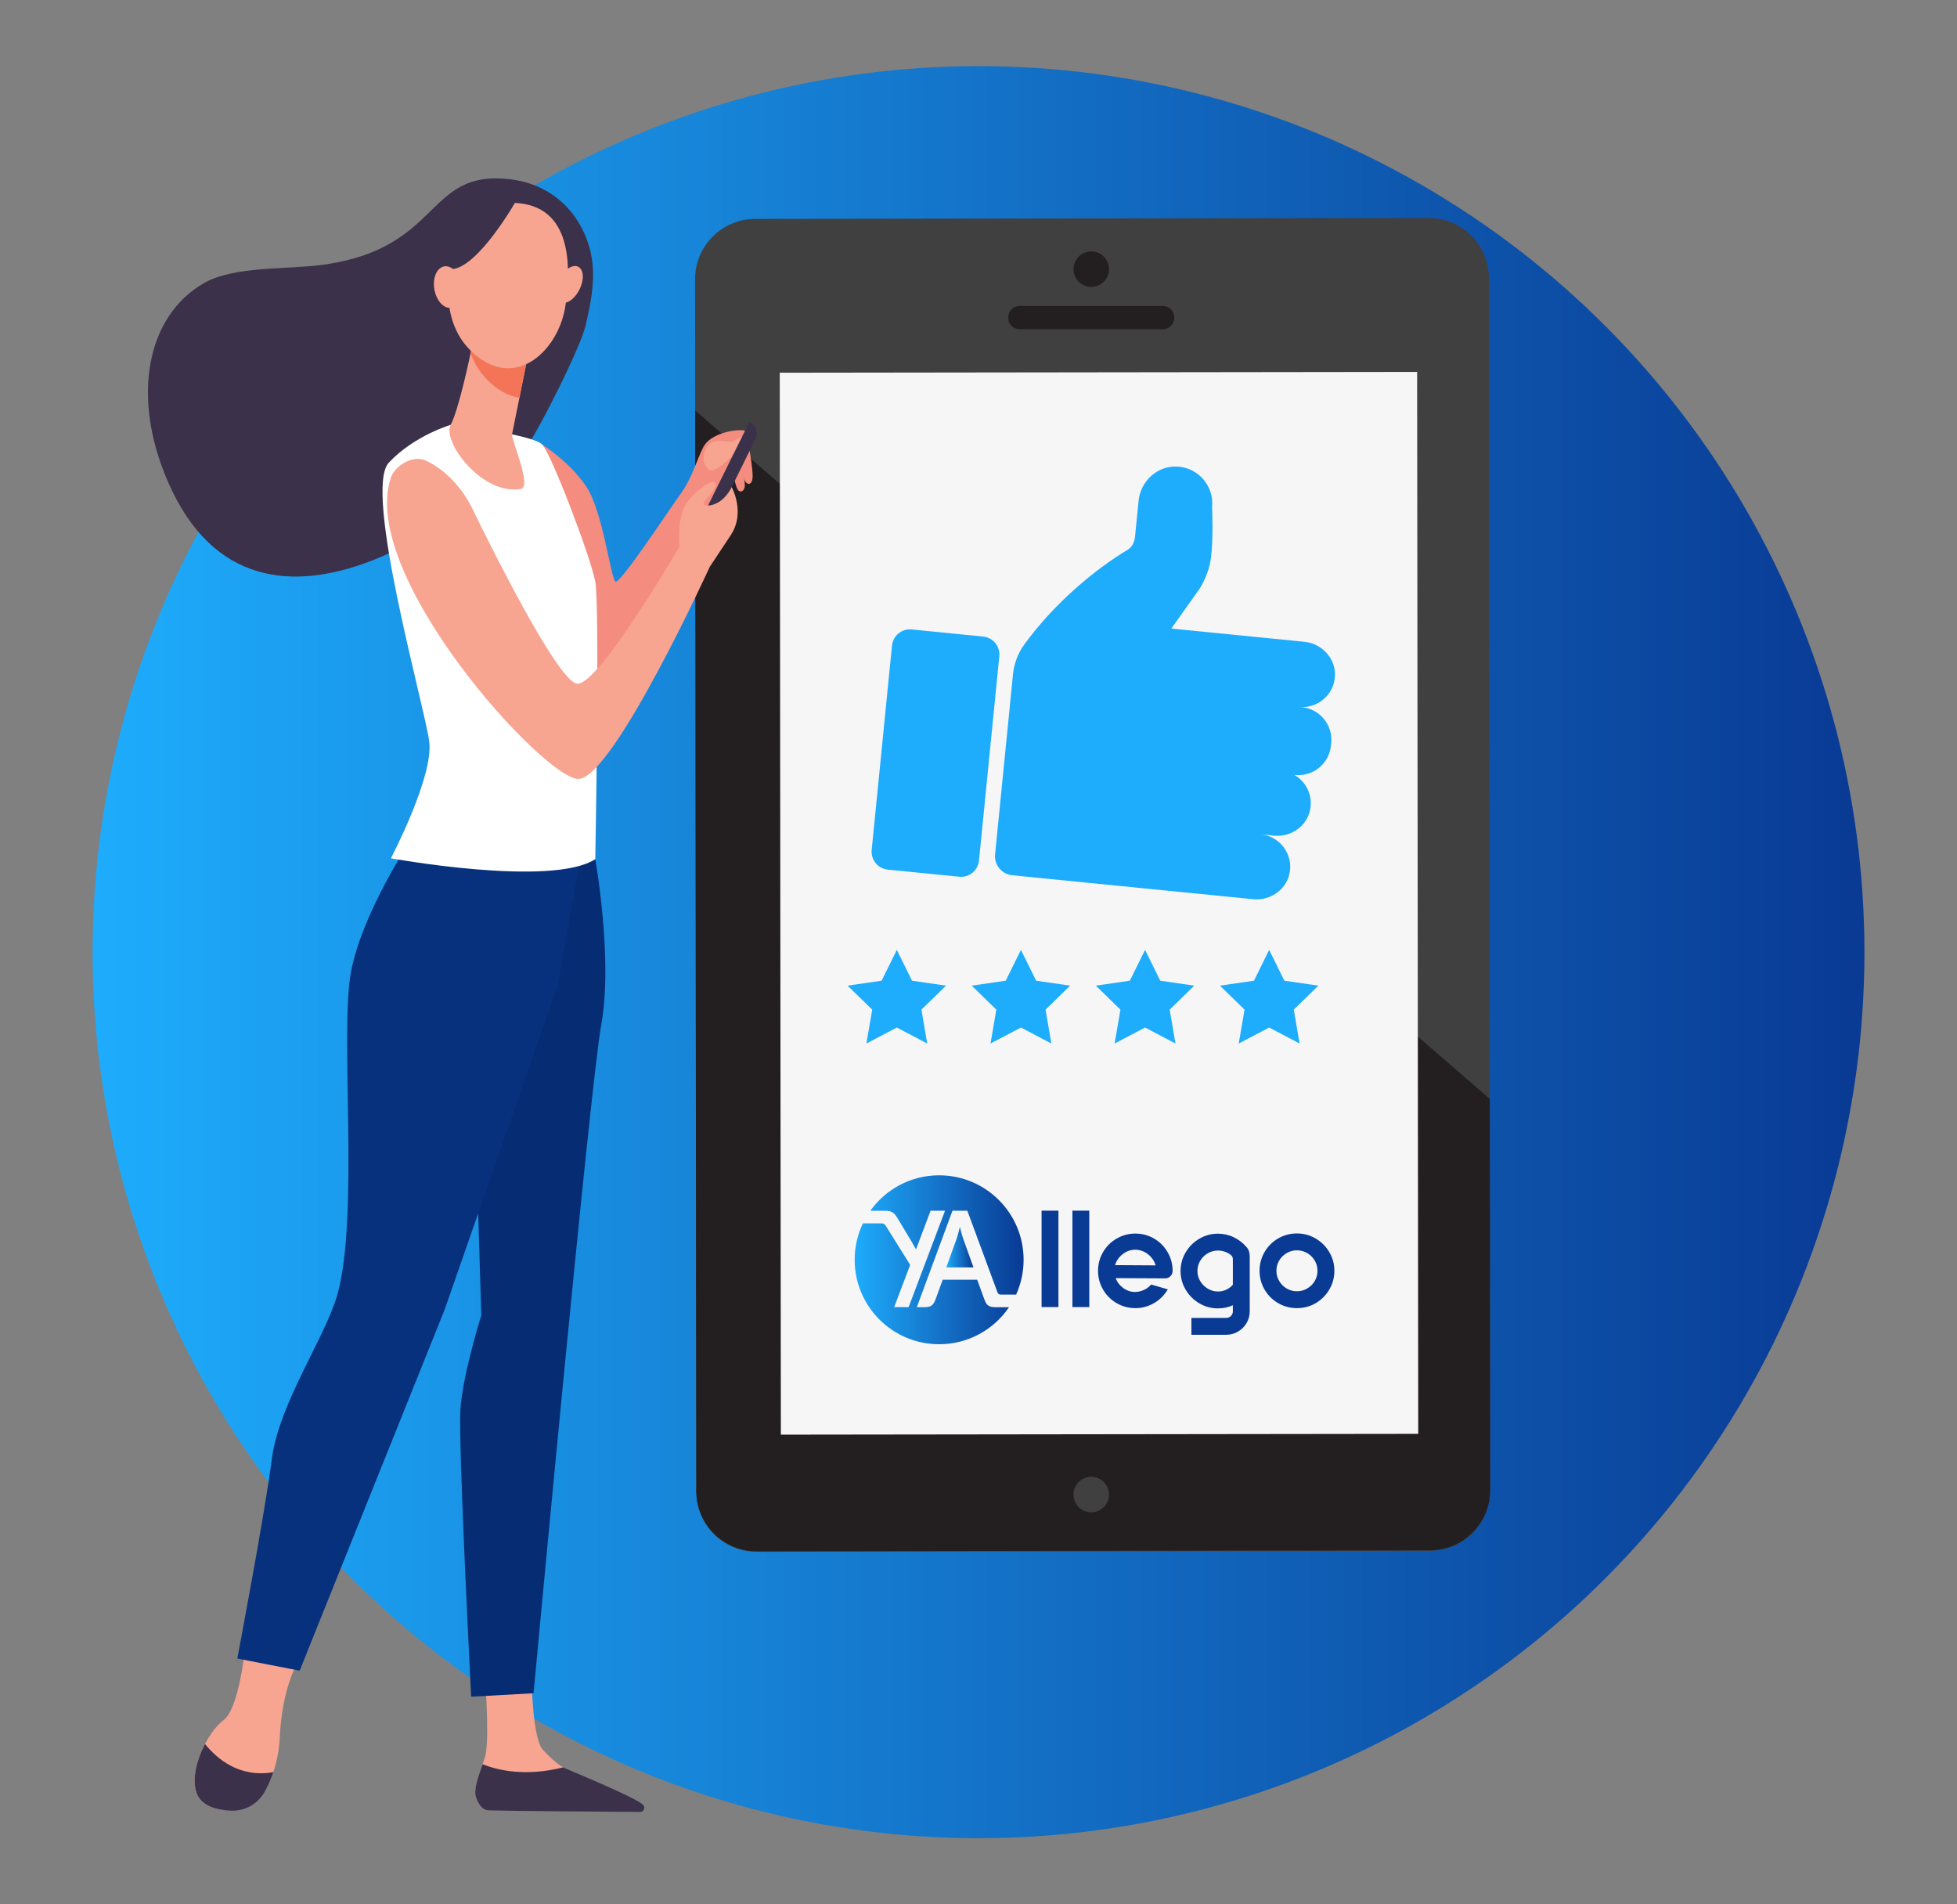 <?xml version="1.0" encoding="utf-8"?>
<!-- Generator: Adobe Illustrator 16.0.0, SVG Export Plug-In . SVG Version: 6.00 Build 0)  -->
<!DOCTYPE svg PUBLIC "-//W3C//DTD SVG 1.1//EN" "http://www.w3.org/Graphics/SVG/1.1/DTD/svg11.dtd">
<svg version="1.1" id="Layer_1" xmlns="http://www.w3.org/2000/svg" xmlns:xlink="http://www.w3.org/1999/xlink" x="0px" y="0px"
	 width="370px" height="360px" viewBox="0 0 370 360" enable-background="new 0 0 370 360" xml:space="preserve">
<rect x="0" y="0" width="370" height="360" fill="#808080" stroke="none"/>
<g id="Layer_2">
	
		<linearGradient id="SVGID_1_" gradientUnits="userSpaceOnUse" x1="34.22" y1="612.891" x2="369.22" y2="612.891" gradientTransform="matrix(1 0 0 1 -16.72 -432.891)">
		<stop  offset="0" style="stop-color:#1EACFC"/>
		<stop  offset="1" style="stop-color:#093A94"/>
	</linearGradient>
	<circle fill="url(#SVGID_1_)" cx="185" cy="180" r="167.5"/>
</g>
<g>
	<path fill="#404041" d="M281.738,281.759c0.004,6.298-5.09,11.403-11.385,11.411l-127.299,0.178
		c-6.295,0.007-11.402-5.088-11.408-11.386l-0.231-229.173c-0.004-6.292,5.093-11.404,11.384-11.408l127.3-0.18
		c6.296-0.009,11.403,5.092,11.407,11.384L281.738,281.759z"/>
	<path fill="#231F20" d="M131.433,77.596l0.213,204.269c0.008,6.293,5.113,11.394,11.411,11.384l127.296-0.179
		c6.295-0.009,11.389-5.112,11.385-11.403l-0.076-73.93L131.433,77.596z"/>
	<polygon fill="#F6F6F7" points="267.93,70.307 268.138,271.057 147.632,271.207 147.424,70.461 	"/>
	<g>
		<path fill="#231F20" d="M222.008,60.123c0,1.16-0.951,2.113-2.116,2.113h-27.147c-1.165,0-2.116-0.953-2.116-2.113v-0.168
			c0-1.162,0.951-2.115,2.116-2.115h27.147c1.165,0,2.116,0.953,2.116,2.115V60.123z"/>
		<circle fill="#231F20" cx="206.319" cy="50.881" r="3.357"/>
	</g>
	<circle fill="#404041" cx="206.319" cy="282.534" r="3.357"/>
</g>
<g>
	<polygon fill="#1EACFC" points="169.558,179.567 172.433,185.395 178.864,186.328 174.211,190.864 175.309,197.269 
		169.558,194.244 163.806,197.269 164.904,190.864 160.251,186.328 166.682,185.395 	"/>
	<polygon fill="#1EACFC" points="193.023,179.567 195.899,185.395 202.329,186.328 197.677,190.864 198.775,197.269 
		193.023,194.244 187.272,197.269 188.369,190.864 183.717,186.328 190.148,185.395 	"/>
	<polygon fill="#1EACFC" points="216.49,179.567 219.365,185.395 225.795,186.328 221.143,190.864 222.24,197.269 216.49,194.244 
		210.738,197.269 211.835,190.864 207.183,186.328 213.614,185.395 	"/>
	<polygon fill="#1EACFC" points="239.954,179.567 242.83,185.395 249.261,186.328 244.609,190.864 245.706,197.269 239.954,194.244 
		234.203,197.269 235.301,190.864 230.649,186.328 237.079,185.395 	"/>
</g>
<g>
	<path fill="#F48C7F" d="M100.899,91.313l1.622-7.268c0,0,5.307,3.317,8.402,8.059c3.095,4.74,4.568,17.38,5.453,17.853
		c0.885,0.475,10.68-14.395,12.392-16.738c2.117-2.9,2.909-6.228,4.236-8.754c1.327-2.529,5.997-3.391,7.767-3.074
		c1.769,0.317-2.43,7.711-2.43,7.711s-10.614,18.171-14.15,28.126c-3.539,9.954-14.595,14.694-16.363,13.271
		C106.058,129.077,100.899,91.313,100.899,91.313z"/>
	<path fill="#F7A491" d="M133.121,85.854c0,0,0.441-1.913,1.634-2.305c1.191-0.392,3.266-0.043,3.397,0
		c0.133,0.043,2.427-1.174,2.427-1.174l-1.897,3.479c0,0-3.707,4.306-4.941,2.695C132.504,86.941,133.121,85.854,133.121,85.854z"/>
	<path fill="#F48C7F" d="M141.241,82.536c0,0,1.338,6.71,1,8.116c-0.339,1.41-1.192,0.655-1.353,0.349
		c-0.659-1.262-1.118-5.567-1.118-5.567L141.241,82.536z"/>
	<path fill="#F48C7F" d="M138.358,88.116c0,0,0.638,4.162,1.295,4.652c0.427,0.318,0.971,0.129,1.147-0.711
		c0.176-0.841-0.854-5.971-0.854-5.971L138.358,88.116z"/>
	<path fill="#3B314A" d="M134.456,99.926l-2.221-1.067l9.435-19.074l0,0c1.228,0.589,1.737,2.047,1.14,3.256L134.456,99.926z"/>
	<path fill="#3B314A" d="M110.748,61.425c1.33-5.967,2.635-11.967-0.876-18.521c-2.841-5.303-7.752-8.354-13.436-9.02
		C80.33,32.003,83.773,46.817,61.263,50.026c-6.994,0.994-17.027,0.16-22.868,3.586c-10.545,6.19-13.676,21.188-6.683,37.364
		c17.124,39.608,61.842,2.708,67.033-5.092C102.608,80.083,109.89,65.266,110.748,61.425z"/>
	<path fill="#F7A491" d="M46.338,311.619c0,0-1.146,11.474-4.096,13.58c-2.947,2.106-6.879,9.901-4.912,14.116
		c0.613,1.314,1.842,2.077,3.24,2.5c4.142,1.258,8.549-0.859,10.312-4.76c0.984-2.18,1.85-5.086,2.024-8.748
		c0.44-9.324,3.39-14.064,3.39-14.064L46.338,311.619z"/>
	<path fill="#F7A491" d="M91.643,316.313c0,0,0.929,11.578,0.174,15.34c-0.404,2.017-2.653,6.164-1.622,8.061
		c1.032,1.896,2.212,2.369,2.212,2.369l26.742,0.423c1.457,0.024,0.496-0.896-0.679-1.747c-1.924-1.391-3.476-2.309-9.615-5.23
		c-0.401-0.19-1.86-1.102-2.385-1.418c-1.335-0.801-2.674-2.061-3.827-3.323c-1.92-2.103-2.086-12.298-2.086-12.298L91.643,316.313z
		"/>
	<path fill="#062D73" d="M112.544,162.416c0,0,3.368,18.798,1.156,31.122c-2.211,12.323-12.823,126.557-12.823,126.557
		l-11.794,0.654c0,0-2.473-47.717-2.031-54.354c0.443-6.635,3.942-17.74,3.942-17.74l-1.173-38.527l14.883-50.612L112.544,162.416z"
		/>
	<path fill="#07317D" d="M77.881,158.462c0,0-9.286,13.746-11.497,25.122s1.622,46.337-2.63,61.244
		c-2.302,8.069-11.029,20.533-12.357,30.96c-1.326,10.43-6.53,37.743-6.53,37.743l11.789,2.298l27.396-68.219l21.491-61.658
		l5.505-31.755L77.881,158.462z"/>
	<path fill="#FFFFFF" d="M85.399,80.253c0,0-7.033,2.008-11.898,7.223c-4.864,5.213,6.764,46.027,7.649,52.663
		c0.884,6.635-7.247,22.116-7.247,22.116s30.386,5.533,38.642,0.161c0,0,0.884-47.718,0-52.46
		c-0.885-4.738-8.256-24.015-10.023-25.911C100.751,82.147,85.399,80.253,85.399,80.253z"/>
	<path fill="#F7A491" d="M73.899,90.312c0.785-2.336,4.163-4.28,6.453-3.305c3.141,1.338,6.784,4.696,8.901,9.047
		c3.538,7.268,15.92,32.231,19.753,33.181c3.833,0.948,19.457-25.913,19.457-25.913s-0.44-4.74,0.886-7.426
		c1.326-2.688,5.307-5.53,5.896-4.583c0.589,0.949-2.211,3.318-2.211,3.792c0,0.476,1.18,0.791,2.8-0.158
		c1.623-0.946,2.501-2.865,2.501-2.865s2.658,4.763-0.142,9.028c-2.802,4.267-3.979,6.005-3.979,6.005s-18.133,39.659-24.766,40.134
		C103.272,147.688,67.691,108.804,73.899,90.312z"/>
	<path fill="#F7A491" d="M89.492,64.097c0,0-0.063,0.354-0.179,0.959c-0.548,2.908-2.659,12.553-4.085,15.203
		c-1.724,3.204,5.9,13.423,13.237,12.176c2.186-0.371-1.846-9.388-1.651-10.345c0.371-1.827,0.874-4.321,1.388-6.88
		c0.29-1.442,0.585-2.905,0.86-4.28c0.785-3.907,1.425-7.104,1.425-7.104L89.492,64.097z"/>
	<path fill="#F47458" d="M89.314,65.056c0.115-0.604,0.179-0.959,0.179-0.959l10.995-0.271c0,0-0.64,3.196-1.425,7.104
		c-0.274,1.367-0.567,2.821-0.855,4.255c-1.698-0.244-3.472-1.057-5.25-2.587c-1.938-1.669-3.211-3.675-3.977-5.817
		C89.115,66.099,89.228,65.509,89.314,65.056z"/>
	<path fill="#F7A491" d="M96.106,38.345c0,0-4.483,0.613-7.731,4.743c-3.249,4.133-6.751,16.911,1.32,23.858
		c8.069,6.946,16.043-0.916,17.224-9.255C108.102,49.354,107.863,38.042,96.106,38.345z"/>
	<path fill="#F7A491" d="M109.503,54.843c-0.964,1.842-2.581,2.859-3.611,2.276c-1.032-0.584-1.087-2.55-0.123-4.391
		c0.962-1.841,2.58-2.861,3.61-2.276C110.409,51.034,110.465,53,109.503,54.843z"/>
	<path fill="#3B314A" d="M97.474,38.151c0,0-6.926,12.15-11.879,12.714c-4.952,0.56-5.604,7.017-5.604,7.017
		s1.771-14.879,6.675-17.746C91.57,37.265,97.474,38.151,97.474,38.151z"/>
	<path fill="#F7A491" d="M87.214,53.759c0.403,2.158-0.405,4.137-1.808,4.421c-1.403,0.282-2.865-1.237-3.269-3.396
		s0.406-4.137,1.81-4.42C85.349,50.081,86.812,51.602,87.214,53.759z"/>
	<path fill="#3B314A" d="M51.685,335.005c-6.423,1.149-10.698-2.545-12.922-5.313c-1.634,3.136-2.635,7.048-1.433,9.623
		c1.057,2.268,3.937,2.887,6.371,2.975c2.575,0.096,4.98-1.231,6.257-3.436C50.554,337.826,51.17,336.544,51.685,335.005z"/>
	<path fill="#3B314A" d="M106.465,334.106c-7.073,1.786-12.3,0.572-15.226-0.587c-0.754,2.101-1.753,4.739-1.223,6.259
		c0.649,1.862,1.573,2.438,2.39,2.457c6.461,0.168,23.664,0.24,28.591,0.305c0.688,0.01,1.066-0.78,0.623-1.301
		C120.401,339.805,106.992,334.427,106.465,334.106z"/>
</g>
<g>
	<g>
		<g>
			<path fill="#1EACFC" d="M246.14,133.687l-0.516-0.051c3.424,0.34,6.469-2.189,6.758-5.633c0.285-3.395-2.367-6.338-5.759-6.675
				l-24.604-2.447c-0.013-0.001-0.556-0.069-0.546-0.082l5.298-7.465c1.141-1.8,1.903-3.821,2.186-5.932
				c0.473-3.495,0.207-9.545,0.207-9.545c0.392-3.944-2.574-7.442-6.569-7.659c-3.758-0.206-6.96,2.741-7.332,6.491
				c0,0-0.435,4.383-0.673,6.789c-0.098,0.987-0.556,1.955-1.402,2.461c-6.225,3.733-13.908,10.145-19.54,17.907
				c-1.199,1.655-1.929,3.609-2.13,5.647l-3.381,34.013c-0.197,1.986,1.251,3.756,3.237,3.953l20.159,2.007l11.13,1.106
				l14.272,1.417c3.391,0.337,6.568-2.026,6.959-5.41c0.396-3.433-2.095-6.511-5.518-6.851l2.485,0.245
				c3.232,0.321,6.291-1.822,6.864-5.021c0.478-2.664-0.806-5.164-2.946-6.424c-0.019-0.011-0.011-0.033,0.008-0.033l0.078,0.007
				c3.402,0.341,6.431-2.145,6.769-5.548l0.05-0.496C252.023,137.059,249.54,134.023,246.14,133.687z"/>
			<path fill="#1EACFC" d="M185.887,120.337l-13.524-1.346c-1.866-0.186-3.531,1.178-3.717,3.047l-3.84,38.634
				c-0.186,1.871,1.178,3.536,3.045,3.724l13.523,1.342c1.865,0.186,3.53-1.179,3.718-3.047l3.839-38.635
				C189.116,122.186,187.752,120.522,185.887,120.337z"/>
		</g>
	</g>
</g>
<g>
	<g>
		<g>
			<g>
				<linearGradient id="SVGID_2_" gradientUnits="userSpaceOnUse" x1="161.588" y1="238.15" x2="193.526" y2="238.15">
					<stop  offset="0" style="stop-color:#1EACFC"/>
					<stop  offset="1" style="stop-color:#093A94"/>
				</linearGradient>
				<path fill="url(#SVGID_2_)" d="M186.086,245.571l-1.332-3.646h-6.52l-1.333,3.648c-0.452,1.227-0.906,1.543-2.207,1.543h-1.358
					l1.014-2.745c0.021-0.046,0.038-0.089,0.053-0.136l5.674-15.353h2.813l5.672,15.349c0.143,0.426,0.367,0.505,0.758,0.505h2.791
					c0.91-2.009,1.416-4.239,1.416-6.586c0-8.821-7.149-15.969-15.969-15.969c-5.364,0-10.109,2.644-13.006,6.701h2.643
					c1.265,0,1.775,0.196,2.508,1.425l2.734,4.551c0.281,0.475,0.545,0.958,0.744,1.334l2.763-7.315h2.73l-6.884,18.228h-2.73
					l3.018-7.988l-4.526-7.256c-0.317-0.515-0.524-0.596-1.021-0.596h-3.385c-0.998,2.085-1.557,4.42-1.557,6.886
					c0,8.82,7.148,15.968,15.969,15.968c5.496,0,10.342-2.775,13.215-7.002h-2.501C186.963,247.116,186.514,246.8,186.086,245.571z"
					/>
			</g>
			<g>
				<linearGradient id="SVGID_3_" gradientUnits="userSpaceOnUse" x1="178.915" y1="235.769" x2="184.049" y2="235.769">
					<stop  offset="0" style="stop-color:#1EACFC"/>
					<stop  offset="1" style="stop-color:#093A94"/>
				</linearGradient>
				<path fill="url(#SVGID_3_)" d="M181.472,231.944c-0.118,0.492-0.383,1.568-0.632,2.277l-1.925,5.373h5.134l-1.925-5.373
					C181.876,233.513,181.596,232.437,181.472,231.944z"/>
			</g>
		</g>
	</g>
	<g>
		<path fill="#093A94" d="M200.114,247.091h-3.189v-18.225h3.189V247.091z"/>
		<path fill="#093A94" d="M205.944,247.091h-3.188v-18.225h3.188V247.091z"/>
		<path fill="#093A94" d="M221.29,241.246c-0.273,0.282-0.608,0.421-1.003,0.421l-9.361-0.045c0.288,0.76,0.773,1.387,1.458,1.879
			c0.683,0.495,1.427,0.741,2.231,0.741c0.577-0.015,1.136-0.148,1.676-0.399c0.538-0.248,0.989-0.588,1.354-1.012l3.145,0.91
			c-0.639,1.092-1.504,1.959-2.598,2.596c-1.093,0.639-2.271,0.958-3.53,0.958c-1.275,0-2.456-0.315-3.542-0.944
			c-1.086-0.631-1.943-1.489-2.574-2.574c-0.629-1.088-0.945-2.266-0.945-3.544c0-1.274,0.316-2.451,0.945-3.528
			c0.631-1.08,1.488-1.934,2.574-2.564c1.086-0.629,2.267-0.945,3.542-0.945c1.276,0,2.453,0.316,3.53,0.945
			c1.078,0.631,1.934,1.488,2.563,2.574c0.631,1.086,0.945,2.268,0.945,3.543C221.699,240.636,221.564,240.967,221.29,241.246z
			 M212.27,237.078c-0.714,0.556-1.199,1.25-1.458,2.084l7.677,0.046c-0.244-0.834-0.722-1.534-1.435-2.096
			c-0.715-0.562-1.512-0.851-2.393-0.866C213.781,236.246,212.984,236.523,212.27,237.078z"/>
		<path fill="#093A94" d="M236.153,236.589c0.084,0.289,0.125,0.631,0.125,1.025v10.273c0,0.804-0.196,1.545-0.592,2.221
			c-0.395,0.676-0.934,1.214-1.617,1.616c-0.684,0.403-1.427,0.604-2.232,0.604h-6.582v-3.188h6.582c0.35,0,0.646-0.123,0.889-0.367
			c0.243-0.243,0.364-0.537,0.364-0.887v-1.139c-0.88,0.395-1.822,0.591-2.824,0.591c-1.261,0-2.435-0.317-3.52-0.956
			c-1.086-0.64-1.948-1.5-2.585-2.586c-0.639-1.085-0.957-2.258-0.957-3.52c0-1.26,0.318-2.434,0.957-3.518
			c0.637-1.086,1.499-1.949,2.585-2.586c1.085-0.638,2.259-0.958,3.52-0.958c1.062,0,2.065,0.229,3.007,0.685
			c0.941,0.453,1.746,1.078,2.414,1.867C235.914,236.026,236.071,236.3,236.153,236.589z M231.815,243.819
			c0.484-0.219,0.91-0.533,1.274-0.945v-4.713c0-0.198-0.019-0.357-0.057-0.479s-0.103-0.229-0.194-0.32
			c-0.303-0.288-0.684-0.52-1.139-0.693c-0.455-0.175-0.934-0.264-1.435-0.264c-0.684,0-1.325,0.177-1.925,0.525
			c-0.6,0.35-1.074,0.819-1.424,1.41c-0.349,0.594-0.523,1.24-0.523,1.938c0,0.684,0.178,1.322,0.535,1.913
			c0.355,0.593,0.831,1.067,1.424,1.424c0.592,0.357,1.229,0.535,1.913,0.535C230.811,244.15,231.326,244.042,231.815,243.819z"/>
		<path fill="#093A94" d="M241.656,246.351c-1.086-0.631-1.944-1.489-2.574-2.574c-0.63-1.088-0.945-2.266-0.945-3.544
			c0-1.274,0.315-2.455,0.945-3.542c0.63-1.085,1.488-1.944,2.574-2.573c1.085-0.63,2.267-0.945,3.542-0.945
			s2.456,0.318,3.543,0.956c1.084,0.639,1.946,1.496,2.584,2.576c0.639,1.077,0.957,2.254,0.957,3.528
			c0,1.278-0.318,2.456-0.957,3.544c-0.638,1.085-1.496,1.943-2.574,2.574c-1.078,0.629-2.262,0.944-3.553,0.944
			C243.922,247.295,242.74,246.979,241.656,246.351z M247.145,243.581c0.6-0.349,1.074-0.818,1.424-1.412
			c0.35-0.593,0.523-1.236,0.523-1.937c0-0.696-0.174-1.343-0.523-1.936s-0.824-1.062-1.424-1.411s-1.249-0.525-1.947-0.525
			c-0.699,0-1.344,0.176-1.937,0.525c-0.592,0.35-1.063,0.818-1.413,1.411c-0.35,0.593-0.523,1.239-0.523,1.936
			c0,0.7,0.174,1.344,0.523,1.937c0.351,0.594,0.821,1.063,1.413,1.412c0.593,0.352,1.237,0.523,1.937,0.523
			C245.896,244.104,246.545,243.933,247.145,243.581z"/>
	</g>
</g>
</svg>
